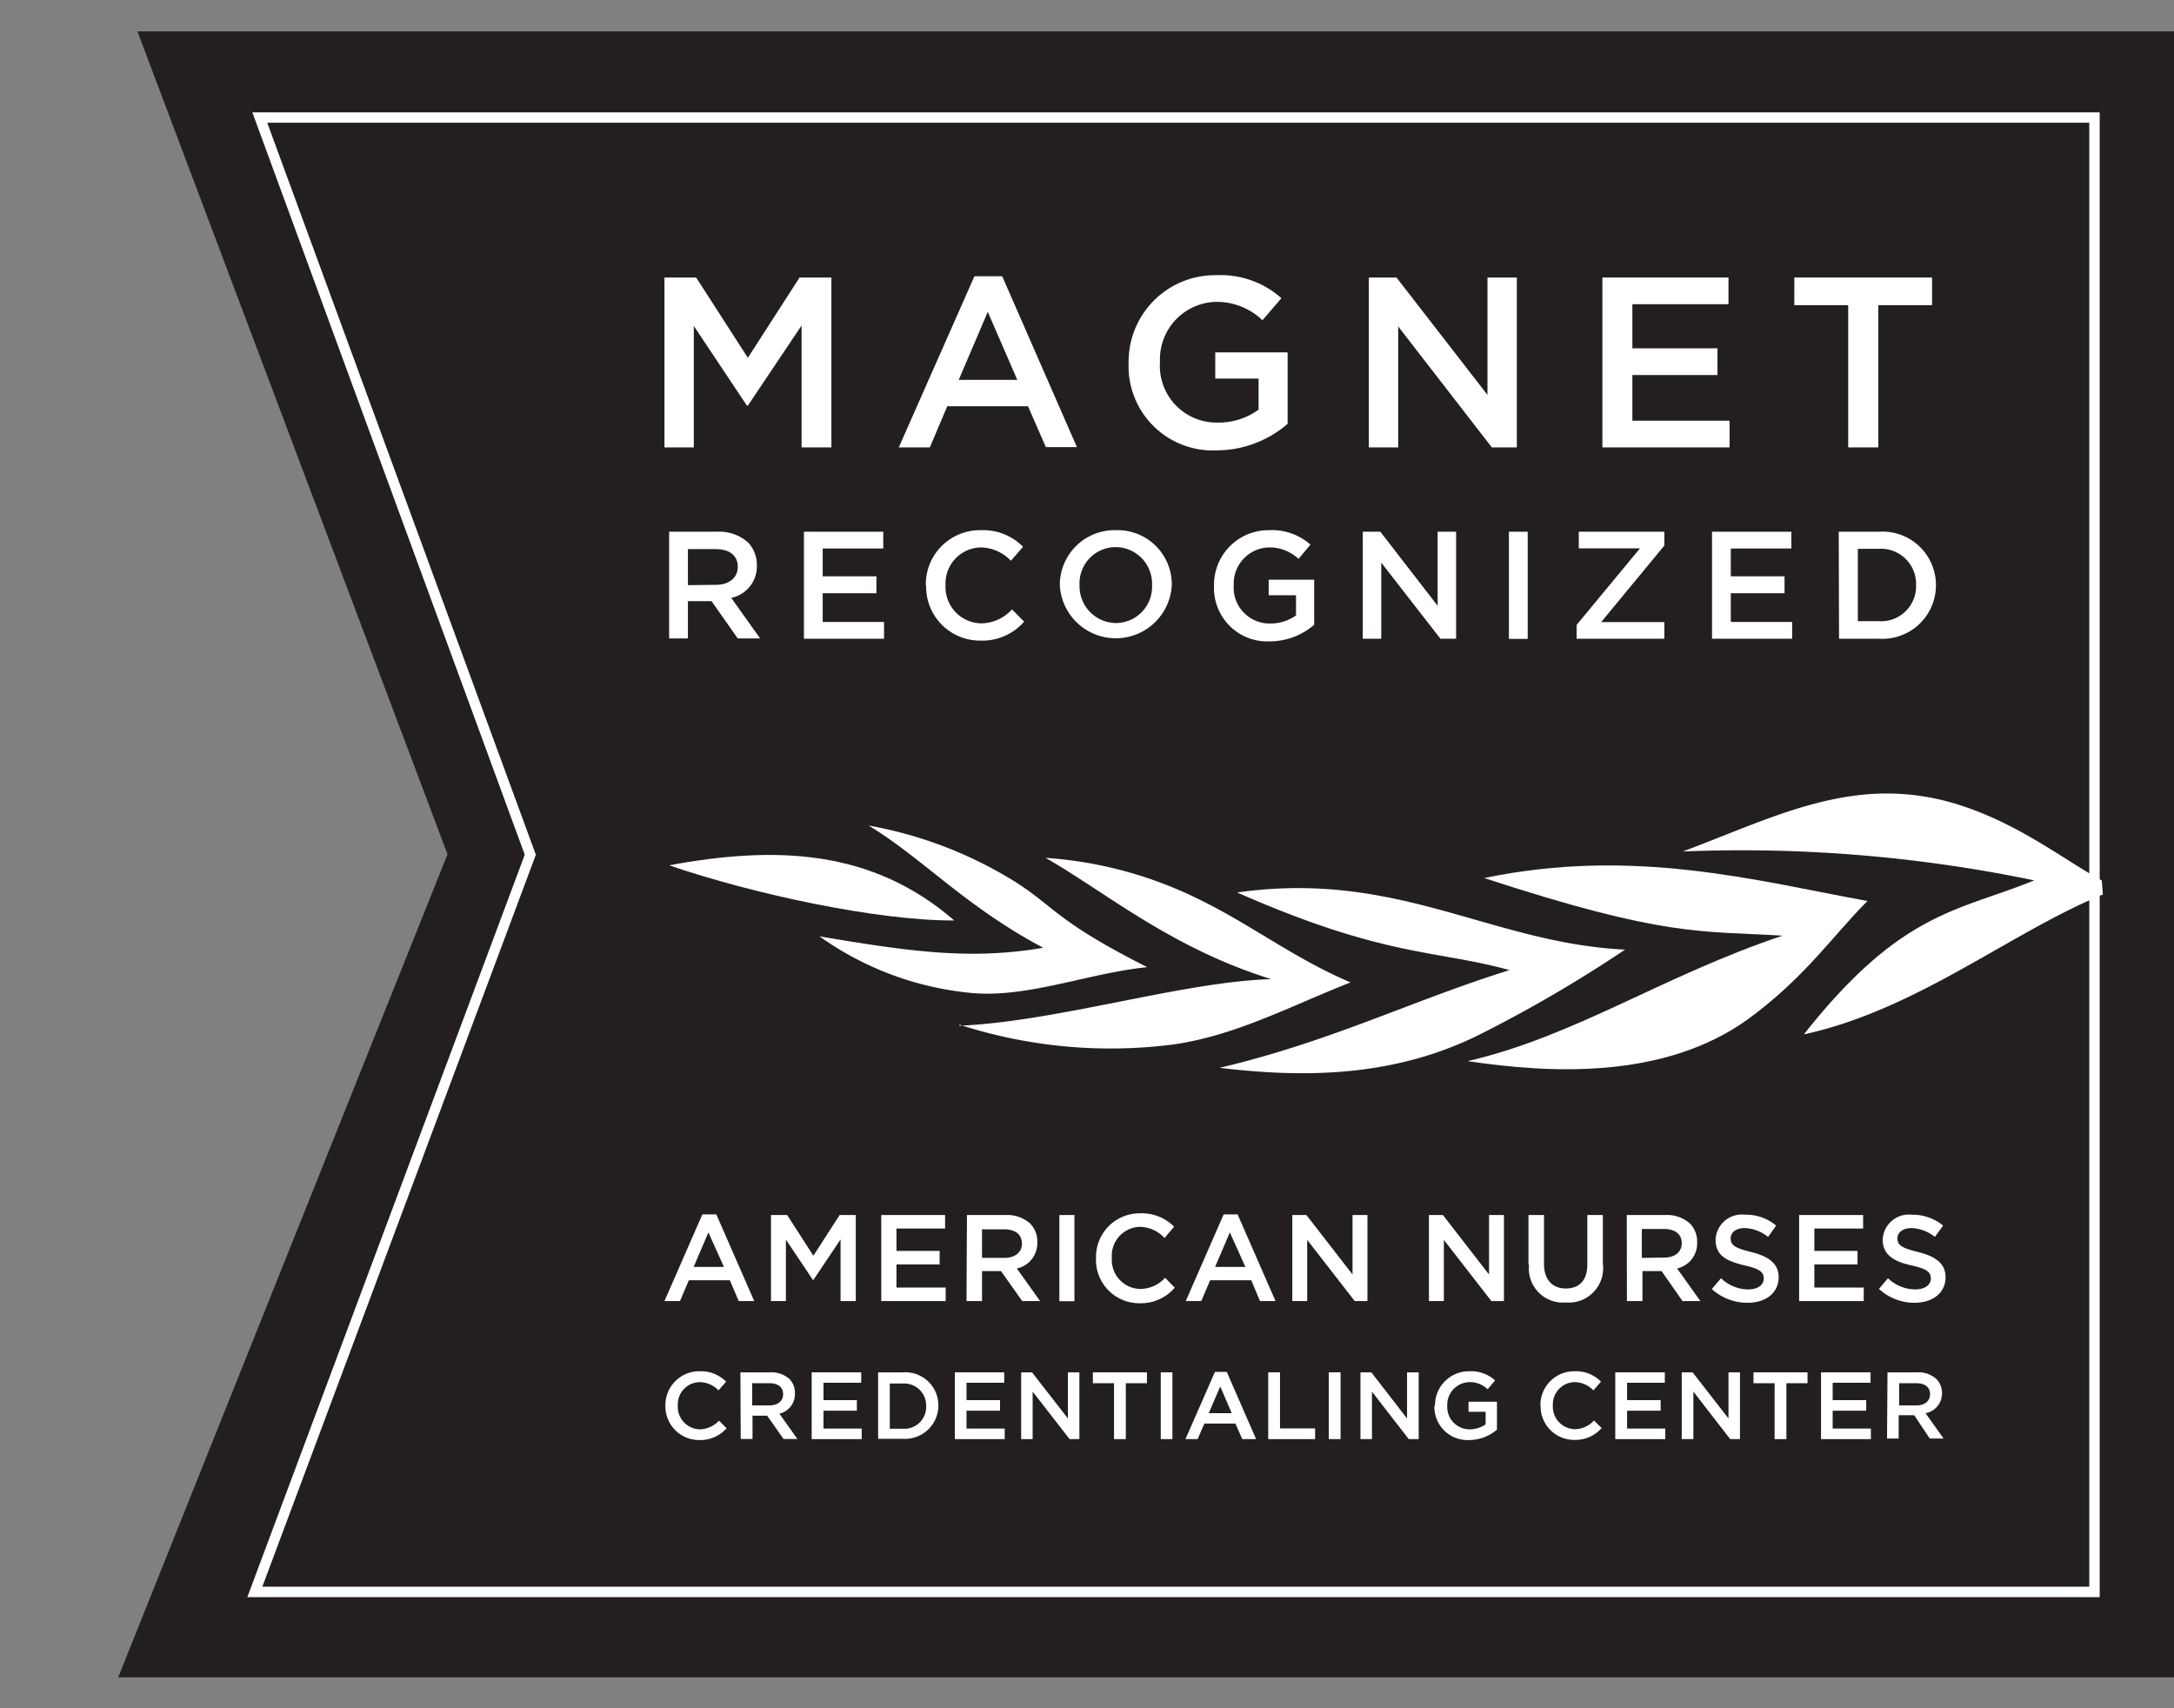 <svg xmlns="http://www.w3.org/2000/svg" xmlns:xlink="http://www.w3.org/1999/xlink" width="140" height="110" viewBox="0 0 140 110">
  <rect x="0" y="0" width="140" height="110" fill="#808080" stroke="none"/>
  <defs>
    <clipPath id="clip-path">
      <rect x="4.46" y="-7.3" width="177.24" height="122.13" fill="none"/>
    </clipPath>
  </defs>
  <polygon points="8.85 2.02 28.82 55.01 7.61 108.01 140.06 108.01 140.06 2.02 8.85 2.02" fill="#231f20"/>
  <polygon points="16.73 7.57 34.15 55.04 16.41 102.51 134.88 102.51 134.88 7.57 16.73 7.57" fill="none" stroke="#fff" stroke-miterlimit="10" stroke-width="0.67"/>
  <g clip-path="url(#clip-path)">
    <path d="M94.51,68.33c6.92-1.6,12.53-5.48,20.28-8.08-5.28-.32-7.54.11-19.21-3.71,9.62-2,17.51.17,24.68,1.48-2.13,2.11-4,4.91-7.68,7.6-5.45,3.93-12.81,3.49-18.07,2.71" fill="#fff"/>
    <path d="M78.54,68.76c7.21-1.7,12.45-4.36,18.67-6.29-4.75-1.32-8-.8-17.54-5C90,56,96,60.73,104.65,61.15a87,87,0,0,1-9.29,5.43c-5.61,2.83-11.51,2.82-16.82,2.18" fill="#fff"/>
    <path d="M61.78,66.05c6.32-.27,14.4-2.84,20.09-3-6.48-2-10.81-5.7-14.54-7.81A26.22,26.22,0,0,1,77.39,58c3.27,1.61,6,3.74,9.58,5.26-4,1.58-7.41,3.43-11.44,4a31.6,31.6,0,0,1-13.75-1.28" fill="#fff"/>
    <path d="M52.8,60.3c5.93,1,9.75,1.52,14.38.73-5-2.65-7.75-5.75-11.24-7.87a26.77,26.77,0,0,1,9.48,3.65c2.53,1.62,2.64,2.53,8.46,5.47-3.68.36-7.51,1.93-11.1,1.68a20.07,20.07,0,0,1-10-3.66" fill="#fff"/>
    <path d="M61.45,59.27C56.16,54.69,50,54.44,43.09,55.72c5.37,1.84,13.41,3.58,18.36,3.55" fill="#fff"/>
    <path d="M116.2,66.6c7.27-1.59,13.27-6.56,19.22-9l-.07-.9c-2.55-1.41-5.27-3.61-9.18-4.87-6.58-2.08-11.67.7-17.8,3A92.68,92.68,0,0,1,131,56.69c-4.88,2-8.53,1.94-14.83,9.91" fill="#fff"/>
    <polygon points="42.79 17.87 44.83 17.87 48.16 23.04 51.49 17.87 53.54 17.87 53.54 28.81 51.62 28.81 51.62 20.96 48.16 26.12 48.1 26.12 44.68 20.99 44.68 28.81 42.79 28.81 42.79 17.87" fill="#fff"/>
    <path d="M62.75,17.79h1.79l4.81,11h-2L66.2,26.16H61l-1.12,2.65h-2Zm2.76,6.67-1.9-4.38-1.87,4.38Z" fill="#fff"/>
    <path d="M72.68,23.37v0a5.57,5.57,0,0,1,5.64-5.65,5.9,5.9,0,0,1,4.2,1.48L81.3,20.62a4.27,4.27,0,0,0-3.06-1.18A3.7,3.7,0,0,0,74.7,23.3v0a3.65,3.65,0,0,0,3.71,3.91,4.37,4.37,0,0,0,2.64-.83v-2H78.26V22.69h4.66v4.6A7,7,0,0,1,78.35,29a5.42,5.42,0,0,1-5.67-5.62" fill="#fff"/>
    <polygon points="88.15 17.87 89.93 17.87 95.79 25.43 95.79 17.87 97.68 17.87 97.68 28.81 96.07 28.81 90.04 21.02 90.04 28.81 88.15 28.81 88.15 17.87" fill="#fff"/>
    <polygon points="103.19 17.87 111.31 17.87 111.31 19.59 105.12 19.59 105.12 22.43 110.6 22.43 110.6 24.15 105.12 24.15 105.12 27.09 111.38 27.09 111.38 28.81 103.19 28.81 103.19 17.87" fill="#fff"/>
    <polygon points="119.02 19.65 115.55 19.65 115.55 17.87 124.42 17.87 124.42 19.65 120.96 19.65 120.96 28.81 119.02 28.81 119.02 19.65" fill="#fff"/>
    <path d="M43.09,34.24h3.08a2.77,2.77,0,0,1,2,.69,2.08,2.08,0,0,1,.57,1.48v0a2.07,2.07,0,0,1-1.65,2.09l1.86,2.61H47.51l-1.69-2.4H44.3v2.4H43.09Zm3,3.42c.87,0,1.42-.46,1.42-1.16v0c0-.74-.54-1.14-1.43-1.14H44.3v2.32Z" fill="#fff"/>
    <polygon points="51.77 34.24 56.88 34.24 56.88 35.32 52.98 35.32 52.98 37.11 56.44 37.11 56.44 38.2 52.98 38.2 52.98 40.05 56.93 40.05 56.93 41.13 51.77 41.13 51.77 34.24" fill="#fff"/>
    <path d="M59.62,37.7v0a3.49,3.49,0,0,1,3.56-3.56,3.6,3.6,0,0,1,2.7,1.07l-.78.9a2.75,2.75,0,0,0-1.93-.86,2.32,2.32,0,0,0-2.28,2.43v0a2.34,2.34,0,0,0,2.28,2.46,2.72,2.72,0,0,0,2-.9l.78.79a3.56,3.56,0,0,1-2.8,1.22,3.47,3.47,0,0,1-3.51-3.55" fill="#fff"/>
    <path d="M68.25,37.7v0a3.53,3.53,0,0,1,3.62-3.56,3.49,3.49,0,0,1,3.59,3.54v0a3.61,3.61,0,0,1-7.21,0m5.94,0v0a2.36,2.36,0,0,0-2.34-2.45,2.33,2.33,0,0,0-2.33,2.43v0a2.37,2.37,0,0,0,2.35,2.46,2.34,2.34,0,0,0,2.32-2.44" fill="#fff"/>
    <path d="M78.18,37.7v0a3.51,3.51,0,0,1,3.56-3.56,3.73,3.73,0,0,1,2.65.93l-.77.92a2.72,2.72,0,0,0-1.93-.74,2.33,2.33,0,0,0-2.24,2.43v0a2.31,2.31,0,0,0,2.34,2.47,2.84,2.84,0,0,0,1.67-.52v-1.3H81.7v-1h2.93v2.9a4.39,4.39,0,0,1-2.87,1.07,3.43,3.43,0,0,1-3.58-3.55" fill="#fff"/>
    <polygon points="87.76 34.24 88.89 34.24 92.58 39.01 92.58 34.24 93.77 34.24 93.77 41.13 92.76 41.13 88.95 36.23 88.95 41.13 87.76 41.13 87.76 34.24" fill="#fff"/>
    <rect x="97.17" y="34.24" width="1.21" height="6.9" fill="#fff"/>
    <polygon points="101.53 40.24 105.61 35.31 101.67 35.31 101.67 34.24 107.18 34.24 107.18 35.13 103.11 40.06 107.18 40.06 107.18 41.13 101.53 41.13 101.53 40.24" fill="#fff"/>
    <polygon points="110.25 34.24 115.36 34.24 115.36 35.32 111.46 35.32 111.46 37.11 114.92 37.11 114.92 38.2 111.46 38.2 111.46 40.05 115.41 40.05 115.41 41.13 110.25 41.13 110.25 34.24" fill="#fff"/>
    <path d="M118.41,34.24H121a3.44,3.44,0,0,1,3.67,3.43v0A3.45,3.45,0,0,1,121,41.13h-2.57ZM121,40a2.25,2.25,0,0,0,2.39-2.33h0A2.26,2.26,0,0,0,121,35.34h-1.36V40Z" fill="#fff"/>
    <path d="M45.23,78.2h.9l2.44,5.58h-1L47,82.44H44.36l-.57,1.34h-1Zm1.39,3.38-1-2.22-.95,2.22Z" fill="#fff"/>
    <polygon points="49.65 78.24 50.69 78.24 52.38 80.86 54.07 78.24 55.11 78.24 55.11 83.78 54.13 83.78 54.13 79.81 52.38 82.42 52.35 82.42 50.61 79.82 50.61 83.78 49.65 83.78 49.65 78.24" fill="#fff"/>
    <polygon points="56.75 78.24 60.86 78.24 60.86 79.11 57.73 79.11 57.73 80.55 60.51 80.55 60.51 81.42 57.73 81.42 57.73 82.91 60.9 82.91 60.9 83.78 56.75 83.78 56.75 78.24" fill="#fff"/>
    <path d="M62.27,78.24h2.47a2.21,2.21,0,0,1,1.6.55A1.64,1.64,0,0,1,66.8,80h0a1.66,1.66,0,0,1-1.32,1.68l1.5,2.1H65.83l-1.37-1.93H63.24v1.93h-1ZM64.67,81c.7,0,1.14-.36,1.14-.92v0c0-.59-.43-.92-1.15-.92H63.24V81Z" fill="#fff"/>
    <rect x="68.22" y="78.24" width="0.97" height="5.55" fill="#fff"/>
    <path d="M70.58,81v0a2.81,2.81,0,0,1,2.86-2.87,2.92,2.92,0,0,1,2.17.86l-.62.73A2.19,2.19,0,0,0,73.43,79,1.86,1.86,0,0,0,71.6,81v0a1.87,1.87,0,0,0,1.83,2,2.18,2.18,0,0,0,1.6-.72l.62.64a2.87,2.87,0,0,1-2.25,1A2.79,2.79,0,0,1,70.58,81" fill="#fff"/>
    <path d="M78.8,78.2h.9l2.44,5.58h-1l-.56-1.34H77.93l-.57,1.34h-1Zm1.4,3.38-1-2.22-.95,2.22Z" fill="#fff"/>
    <polygon points="83.22 78.24 84.13 78.24 87.1 82.07 87.1 78.24 88.06 78.24 88.06 83.78 87.24 83.78 84.18 79.84 84.18 83.78 83.22 83.78 83.22 78.24" fill="#fff"/>
    <polygon points="92.02 78.24 92.92 78.24 95.89 82.07 95.89 78.24 96.85 78.24 96.85 83.78 96.04 83.78 92.98 79.84 92.98 83.78 92.02 83.78 92.02 78.24" fill="#fff"/>
    <path d="M98.43,81.43V78.24h1v3.15c0,1,.53,1.58,1.4,1.58s1.39-.52,1.39-1.54V78.24h1v3.14a2.21,2.21,0,0,1-2.38,2.49,2.19,2.19,0,0,1-2.37-2.44" fill="#fff"/>
    <path d="M104.76,78.24h2.47a2.21,2.21,0,0,1,1.6.55,1.64,1.64,0,0,1,.46,1.2h0A1.65,1.65,0,0,1,108,81.68l1.5,2.1h-1.15L107,81.85h-1.23v1.93h-1Zm2.4,2.74c.7,0,1.14-.36,1.14-.92v0c0-.59-.42-.92-1.15-.92h-1.42V81Z" fill="#fff"/>
    <path d="M110.24,83l.59-.69a2.55,2.55,0,0,0,1.75.72c.6,0,1-.28,1-.7h0c0-.4-.22-.62-1.25-.85-1.18-.29-1.85-.63-1.85-1.66v0a1.69,1.69,0,0,1,1.9-1.6,3,3,0,0,1,2,.7l-.52.73a2.54,2.54,0,0,0-1.51-.57c-.57,0-.9.29-.9.66h0c0,.43.25.62,1.31.88s1.78.7,1.78,1.62v0c0,1-.81,1.65-2,1.65a3.39,3.39,0,0,1-2.31-.89" fill="#fff"/>
    <polygon points="115.86 78.24 119.98 78.24 119.98 79.11 116.84 79.11 116.84 80.55 119.62 80.55 119.62 81.42 116.84 81.42 116.84 82.91 120.02 82.91 120.02 83.78 115.86 83.78 115.86 78.24" fill="#fff"/>
    <path d="M121,83l.58-.69a2.57,2.57,0,0,0,1.76.72c.6,0,1-.28,1-.7h0c0-.4-.22-.62-1.26-.85s-1.84-.63-1.84-1.66v0a1.69,1.69,0,0,1,1.89-1.6,3.06,3.06,0,0,1,2,.7l-.53.73a2.54,2.54,0,0,0-1.5-.57c-.57,0-.91.29-.91.66h0c0,.43.26.62,1.32.88s1.78.7,1.78,1.62v0c0,1-.81,1.65-2,1.65A3.37,3.37,0,0,1,121,83" fill="#fff"/>
    <path d="M42.85,90.53h0a2.18,2.18,0,0,1,2.22-2.23,2.29,2.29,0,0,1,1.69.67l-.49.56a1.71,1.71,0,0,0-1.2-.53,1.43,1.43,0,0,0-1.42,1.51v0a1.45,1.45,0,0,0,1.42,1.53,1.71,1.71,0,0,0,1.23-.56l.49.49a2.26,2.26,0,0,1-1.75.76,2.17,2.17,0,0,1-2.19-2.21" fill="#fff"/>
    <path d="M47.68,88.37H49.6a1.74,1.74,0,0,1,1.24.43,1.27,1.27,0,0,1,.35.92h0a1.29,1.29,0,0,1-1,1.31l1.16,1.63h-.89l-1.06-1.5h-.94v1.5h-.76Zm1.86,2.13c.55,0,.89-.28.89-.72h0c0-.46-.33-.71-.89-.71h-1.1V90.5Z" fill="#fff"/>
    <polygon points="52.27 88.37 55.46 88.37 55.46 89.04 53.03 89.04 53.03 90.16 55.18 90.16 55.18 90.84 53.03 90.84 53.03 91.99 55.49 91.99 55.49 92.67 52.27 92.67 52.27 88.37" fill="#fff"/>
    <path d="M56.55,88.37h1.6a2.13,2.13,0,0,1,2.28,2.13v0a2.15,2.15,0,0,1-2.28,2.15h-1.6ZM58.15,92a1.4,1.4,0,0,0,1.49-1.45h0a1.41,1.41,0,0,0-1.49-1.46H57.3V92Z" fill="#fff"/>
    <polygon points="61.49 88.37 64.67 88.37 64.67 89.04 62.24 89.04 62.24 90.16 64.4 90.16 64.4 90.84 62.24 90.84 62.24 91.99 64.7 91.99 64.7 92.67 61.49 92.67 61.49 88.37" fill="#fff"/>
    <polygon points="65.76 88.37 66.46 88.37 68.77 91.34 68.77 88.37 69.51 88.37 69.51 92.67 68.88 92.67 66.5 89.61 66.5 92.67 65.76 92.67 65.76 88.37" fill="#fff"/>
    <polygon points="71.74 89.07 70.38 89.07 70.38 88.37 73.86 88.37 73.86 89.07 72.5 89.07 72.5 92.67 71.74 92.67 71.74 89.07" fill="#fff"/>
    <rect x="74.75" y="88.37" width="0.75" height="4.3" fill="#fff"/>
    <path d="M78.24,88.34H79l1.89,4.33H80l-.44-1h-2l-.44,1h-.78ZM79.32,91l-.74-1.72L77.84,91Z" fill="#fff"/>
    <polygon points="81.67 88.37 82.43 88.37 82.43 91.98 84.69 91.98 84.69 92.67 81.67 92.67 81.67 88.37" fill="#fff"/>
    <rect x="85.57" y="88.37" width="0.76" height="4.3" fill="#fff"/>
    <polygon points="87.61 88.37 88.31 88.37 90.61 91.34 90.61 88.37 91.36 88.37 91.36 92.67 90.72 92.67 88.35 89.61 88.35 92.67 87.61 92.67 87.61 88.37" fill="#fff"/>
    <path d="M92.41,90.53h0a2.19,2.19,0,0,1,2.22-2.23,2.29,2.29,0,0,1,1.65.59l-.48.57A1.64,1.64,0,0,0,94.6,89a1.46,1.46,0,0,0-1.4,1.51v0a1.44,1.44,0,0,0,1.47,1.53,1.83,1.83,0,0,0,1-.32v-.81h-1.1v-.65h1.83v1.8a2.79,2.79,0,0,1-1.8.67,2.14,2.14,0,0,1-2.23-2.21" fill="#fff"/>
    <path d="M99.2,90.53h0a2.17,2.17,0,0,1,2.21-2.23,2.25,2.25,0,0,1,1.69.67l-.49.56a1.69,1.69,0,0,0-1.2-.53A1.43,1.43,0,0,0,100,90.5v0a1.45,1.45,0,0,0,1.42,1.53,1.69,1.69,0,0,0,1.23-.56l.49.49a2.25,2.25,0,0,1-1.75.76,2.16,2.16,0,0,1-2.18-2.21" fill="#fff"/>
    <polygon points="104.02 88.37 107.21 88.37 107.21 89.04 104.78 89.04 104.78 90.16 106.94 90.16 106.94 90.84 104.78 90.84 104.78 91.99 107.24 91.99 107.24 92.67 104.02 92.67 104.02 88.37" fill="#fff"/>
    <polygon points="108.3 88.37 109 88.37 111.31 91.34 111.31 88.37 112.05 88.37 112.05 92.67 111.42 92.67 109.05 89.61 109.05 92.67 108.3 92.67 108.3 88.37" fill="#fff"/>
    <polygon points="114.28 89.07 112.92 89.07 112.92 88.37 116.4 88.37 116.4 89.07 115.04 89.07 115.04 92.67 114.28 92.67 114.28 89.07" fill="#fff"/>
    <polygon points="117.27 88.37 120.46 88.37 120.46 89.04 118.02 89.04 118.02 90.16 120.18 90.16 120.18 90.84 118.02 90.84 118.02 91.99 120.48 91.99 120.48 92.67 117.27 92.67 117.27 88.37" fill="#fff"/>
    <path d="M121.55,88.37h1.91a1.72,1.72,0,0,1,1.24.43,1.28,1.28,0,0,1,.36.92h0A1.29,1.29,0,0,1,124,91l1.16,1.63h-.89l-1-1.5h-1v1.5h-.75Zm1.86,2.13c.54,0,.88-.28.88-.72h0c0-.46-.33-.71-.89-.71h-1.1V90.5Z" fill="#fff"/>
  </g>
</svg>
